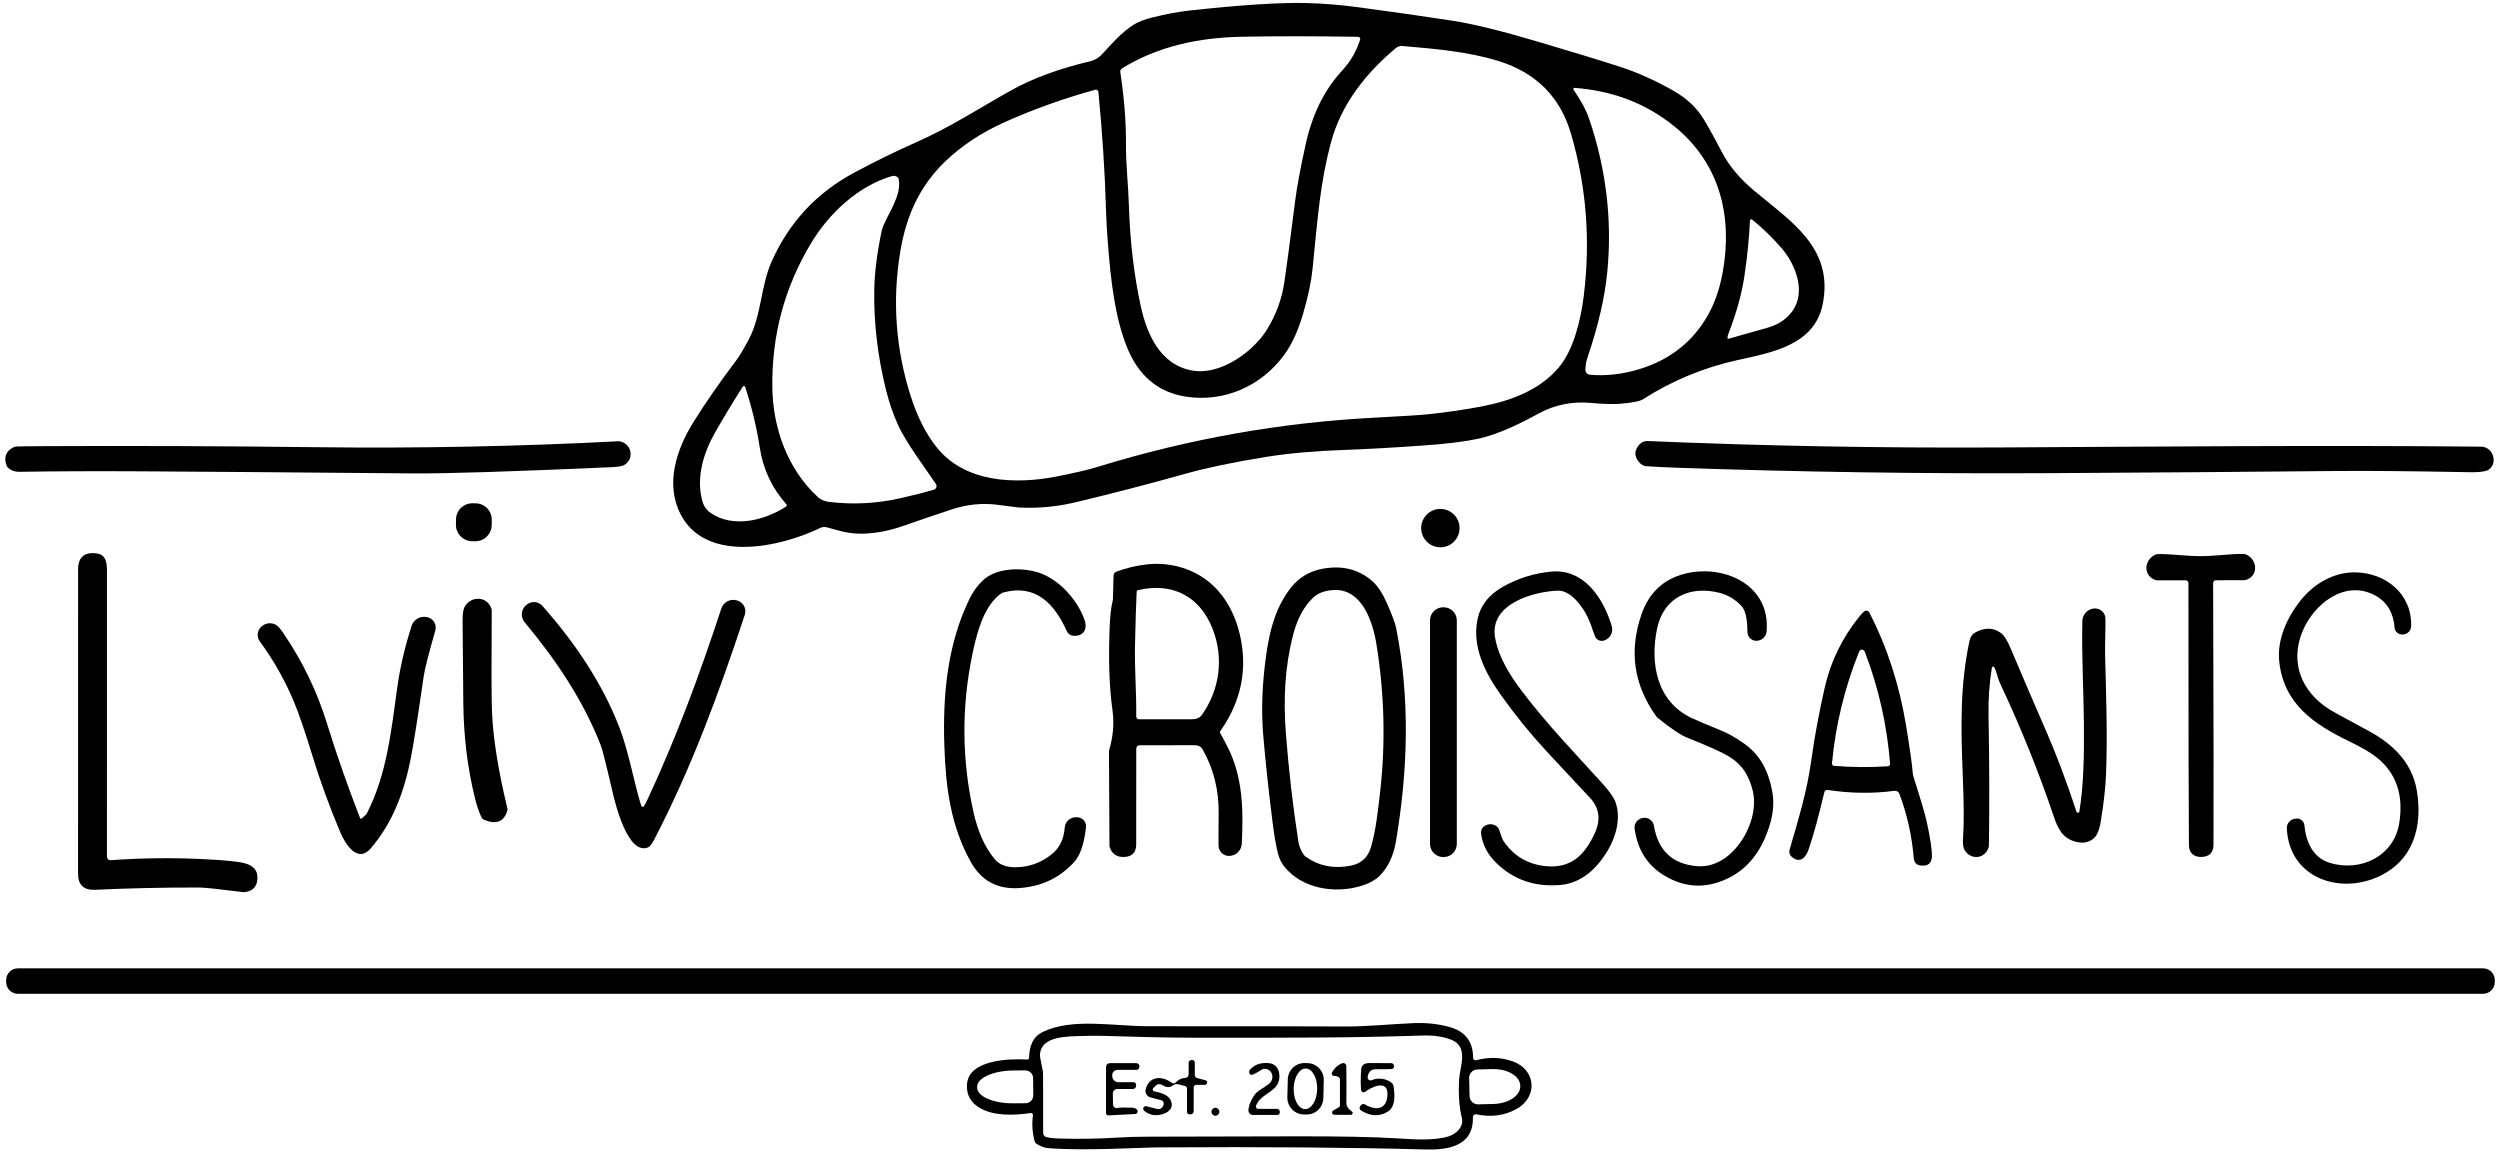 <svg width="1025" height="473" viewBox="0 0 1025 473" fill="none" xmlns="http://www.w3.org/2000/svg">
<path d="M336.294 216.459C320.204 224.279 289.454 231.239 279.004 210.759C272.714 198.409 277.234 184.369 284.424 172.879C289.33 165.026 295.094 156.719 301.714 147.959C303.1 146.126 304.87 143.179 307.024 139.119C312.274 129.189 311.804 117.459 316.404 107.149C323.504 91.222 334.74 79.122 350.114 70.849C358.494 66.335 367.107 62.115 375.954 58.189C389.764 52.069 402.414 43.819 414.714 36.969C423.54 32.062 434.34 28.102 447.114 25.089C448.844 24.689 450.524 23.649 451.764 22.329C455.784 18.019 459.804 13.229 464.814 10.119C466.754 8.919 469.317 7.929 472.504 7.149C478.217 5.742 483.24 4.802 487.574 4.329C508.66 2.022 524.64 0.992 535.514 1.239C541.854 1.379 549.304 1.969 556.474 2.919C571.207 4.886 584.38 6.769 595.994 8.569C604.034 9.816 615.457 12.629 630.264 17.009C645.03 21.375 656.394 24.849 664.354 27.429C671.54 29.762 678.887 33.079 686.394 37.379C691.694 40.412 695.764 44.289 698.604 49.009C700.634 52.369 703.304 57.209 705.844 62.119C709.024 68.289 713.614 73.459 719.004 78.009C733.924 90.589 752.054 101.509 747.284 124.839C743.884 141.509 726.414 144.549 712.574 147.589C698.6 150.662 685.634 156.022 673.674 163.669C672.334 164.529 669.17 165.156 664.184 165.549C661.25 165.776 657.2 165.652 652.034 165.179C645.094 164.539 637.634 165.799 630.844 169.539C624.544 173.019 614.774 177.959 606.374 179.819C601.04 180.999 593.664 181.926 584.244 182.599C571.47 183.519 560.59 184.136 551.604 184.449C539.104 184.882 528.254 185.846 519.054 187.339C505.68 189.506 494.73 191.789 486.204 194.189C471.557 198.302 456.617 202.189 441.384 205.849C433.437 207.756 425.527 208.499 417.654 208.079C417.54 208.072 414.664 207.702 409.024 206.969C402.757 206.162 396.527 206.779 390.334 208.819C383.127 211.199 376.547 213.439 370.594 215.539C362.554 218.369 353.424 219.899 345.274 217.899C343.6 217.486 341.524 216.926 339.044 216.219C338.13 215.955 337.15 216.04 336.294 216.459ZM556.824 15.089C538.297 14.802 522.36 14.796 509.014 15.069C491.324 15.429 474.694 18.999 460.044 28.019C459.783 28.179 459.576 28.413 459.448 28.692C459.32 28.971 459.277 29.283 459.324 29.589C460.944 40.322 461.72 50.212 461.654 59.259C461.594 67.779 462.574 75.089 462.844 84.169C463.294 99.159 465.034 113.279 467.704 125.499C470.294 137.329 475.854 149.699 488.924 151.939C500.374 153.909 513.734 144.359 519.454 135.119C523.147 129.159 525.52 122.712 526.574 115.779C527.414 110.252 528.887 99.162 530.994 82.509C531.754 76.516 533.217 68.652 535.384 58.919C538.064 46.852 542.947 36.949 550.034 29.209C554.044 24.819 556.014 21.179 557.654 16.259C557.698 16.126 557.71 15.985 557.689 15.847C557.669 15.709 557.616 15.578 557.535 15.464C557.454 15.35 557.348 15.257 557.224 15.191C557.101 15.126 556.963 15.091 556.824 15.089ZM450.344 37.689C450.329 37.538 450.281 37.393 450.204 37.263C450.127 37.132 450.023 37.02 449.898 36.935C449.773 36.849 449.631 36.791 449.482 36.766C449.333 36.741 449.18 36.749 449.034 36.789C436.027 40.389 423.66 44.816 411.934 50.069C402.784 54.179 394.514 59.479 387.494 66.239C377.124 76.209 371.554 88.409 369.114 103.149C365.774 123.329 367.214 143.129 373.434 162.549C376.114 170.909 379.63 177.836 383.984 183.329C395.584 197.969 416.314 198.649 433.144 195.379C440.457 193.959 446.184 192.609 450.324 191.329C487.397 179.916 525.214 173.216 563.774 171.229C575.034 170.649 582.344 170.182 585.704 169.829C593.157 169.056 600.41 167.992 607.464 166.639C619.264 164.379 631.124 160.079 639.084 150.689C645.224 143.449 648.144 130.979 649.334 121.389C652.16 98.569 650.42 76.392 644.114 54.859C639.7 39.759 629.814 29.819 614.454 25.039C601.954 21.159 588.284 19.999 574.974 18.859C574 18.776 573.033 19.081 572.284 19.709C559.874 30.119 549.814 42.859 545.634 58.609C541.254 75.099 540.204 89.639 538.154 110.209C537.634 115.396 536.337 121.546 534.264 128.659C532.217 135.679 529.584 141.362 526.364 145.709C516.954 158.429 501.764 165.069 486.104 162.609C474.664 160.802 466.594 153.906 461.894 141.919C456.964 129.359 455.444 114.649 454.324 100.929C453.864 95.255 453.58 90.466 453.474 86.559C453.047 71.112 452.004 54.822 450.344 37.689ZM645.124 36.239C645.064 36.499 645.07 36.682 645.144 36.789C647.524 40.219 650.074 44.459 651.454 48.469C658.547 69.216 661.057 90.236 658.984 111.529C657.964 121.989 655.29 133.569 650.964 146.269C650.364 148.039 650.044 149.809 650.014 151.609C650.005 152.117 650.19 152.61 650.534 152.989C650.877 153.368 651.352 153.603 651.864 153.649C658.537 154.229 665.357 153.442 672.324 151.289C684.757 147.449 694.05 140.112 700.204 129.279C703.084 124.212 705.137 118.229 706.364 111.329C710.434 88.439 705.034 66.919 686.574 51.879C674.994 42.452 661.28 37.166 645.434 36.019C645.363 36.014 645.293 36.033 645.237 36.074C645.18 36.114 645.14 36.172 645.124 36.239ZM368.504 73.569C368.324 72.379 366.794 71.869 365.744 72.179C351.724 76.299 339.914 87.449 332.514 99.749C321.614 117.889 316.33 137.646 316.664 159.019C316.914 175.759 323.014 192.539 335.414 203.879C336.554 204.926 338.097 205.566 340.044 205.799C349.864 206.966 359.604 206.449 369.264 204.249C374.184 203.129 378.704 201.986 382.824 200.819C383.064 200.752 383.286 200.629 383.47 200.46C383.654 200.291 383.795 200.08 383.882 199.846C383.968 199.612 383.998 199.36 383.969 199.112C383.94 198.864 383.853 198.627 383.714 198.419C379.734 192.399 371.514 181.699 368.014 173.839C366.114 169.559 364.57 165.062 363.384 160.349C359.89 146.516 358.244 132.736 358.444 119.009C358.544 112.056 359.564 103.902 361.504 94.549C362.064 91.829 365.064 87.139 366.904 82.729C368.174 79.719 368.994 76.829 368.504 73.569ZM708.264 138.549C708.257 138.6 708.263 138.651 708.281 138.699C708.299 138.747 708.329 138.79 708.367 138.824C708.406 138.857 708.452 138.881 708.502 138.892C708.552 138.904 708.604 138.903 708.654 138.889C716.834 136.562 722.064 135.089 724.344 134.469C728.944 133.222 732.447 130.929 734.854 127.589C740.664 119.529 736.124 108.289 730.354 101.629C726.747 97.462 722.76 93.602 718.394 90.049C718.313 89.981 718.216 89.938 718.112 89.923C718.007 89.908 717.901 89.923 717.806 89.966C717.71 90.009 717.628 90.078 717.569 90.165C717.51 90.252 717.477 90.354 717.474 90.459C717.154 97.632 716.397 105.226 715.204 113.239C714.13 120.492 711.874 128.559 708.434 137.439C708.4 137.512 708.344 137.882 708.264 138.549ZM304.554 158.499C300.82 164.332 297.11 170.462 293.424 176.889C288.514 185.459 285.244 195.669 287.984 205.499C288.564 207.566 289.71 209.182 291.424 210.349C300.684 216.649 313.474 213.359 322.254 207.719C322.335 207.665 322.404 207.595 322.456 207.512C322.508 207.43 322.541 207.338 322.555 207.242C322.568 207.147 322.56 207.049 322.533 206.957C322.505 206.865 322.458 206.781 322.394 206.709C316.5 200.136 312.867 192.389 311.494 183.469C310.214 175.122 308.22 166.839 305.514 158.619C305.481 158.524 305.422 158.44 305.343 158.377C305.265 158.314 305.171 158.274 305.071 158.261C304.971 158.249 304.87 158.264 304.779 158.306C304.687 158.348 304.609 158.415 304.554 158.499Z" fill="black"/>
<path d="M2.669 190.811C1.476 187.451 2.429 184.975 5.529 183.381C5.885 183.197 6.277 183.091 6.679 183.071C7.893 183.005 11.833 182.955 18.499 182.921C53.553 182.741 90.626 182.885 129.719 183.351C171.466 183.858 212.766 183.045 253.619 180.911C253.845 180.905 254.07 180.928 254.289 180.981C258.989 182.121 260.039 187.791 256.319 190.431C255.453 191.045 253.763 191.408 251.249 191.521C209.729 193.355 182.479 194.215 169.499 194.101C116.839 193.648 79.673 193.361 57.999 193.241C39.533 193.135 22.866 193.201 7.999 193.441C6.119 193.475 4.576 192.948 3.369 191.861C3.054 191.572 2.814 191.212 2.669 190.811Z" fill="black"/>
<path d="M1017.26 183.131C1022.21 183.181 1024.38 190.051 1020.18 192.671C1018.78 193.541 1014.75 193.651 1012.95 193.611C988.732 193.158 970.415 192.991 958.002 193.111C921.648 193.465 882.732 193.758 841.252 193.991C789.165 194.285 737.665 193.535 686.752 191.741C682.325 191.588 678.372 191.385 674.892 191.131C673.812 191.051 672.821 190.465 671.921 189.371C669.981 187.018 670.038 184.665 672.092 182.311C673.018 181.258 674.155 180.761 675.502 180.821C723.372 182.861 771.352 183.711 819.512 183.461C882.842 183.121 952.882 182.481 1017.26 183.131Z" fill="black"/>
<path d="M195.006 206.359L193.746 206.344C190.046 206.298 187.01 209.261 186.965 212.961L186.939 215.121C186.893 218.821 189.856 221.857 193.556 221.902L194.816 221.918C198.516 221.963 201.552 219 201.598 215.3L201.624 213.14C201.669 209.44 198.706 206.404 195.006 206.359Z" fill="black"/>
<path d="M590.55 224.4C594.896 224.4 598.42 220.877 598.42 216.53C598.42 212.184 594.896 208.66 590.55 208.66C586.203 208.66 582.68 212.184 582.68 216.53C582.68 220.877 586.203 224.4 590.55 224.4Z" fill="black"/>
<path d="M43.842 351.231C43.842 352.091 44.582 352.741 45.392 352.681C58.159 351.761 70.942 351.621 83.742 352.261C92.115 352.675 97.632 353.228 100.292 353.921C104.385 354.988 106.092 357.471 105.412 361.371C104.972 363.911 103.279 365.375 100.332 365.761C100.113 365.795 99.888 365.795 99.662 365.761C89.669 364.508 83.702 363.881 81.762 363.881C66.869 363.861 52.615 364.171 39.002 364.811C34.342 365.031 32.009 362.845 32.002 358.251C31.976 297.491 31.979 255.908 32.012 233.501C32.019 228.501 34.512 226.295 39.492 226.881C43.402 227.341 43.852 230.561 43.852 234.161C43.846 311.668 43.842 350.691 43.842 351.231Z" fill="black"/>
<path d="M902.5 351.348C899.32 351.358 897.49 349.638 897.46 346.498C897.333 334.625 897.266 298.805 897.26 239.038C897.26 238.744 897.143 238.462 896.935 238.254C896.726 238.045 896.444 237.928 896.15 237.928H884.26C884.167 237.928 884.076 237.915 883.99 237.888C878.56 236.288 878.94 229.558 883.7 227.408C884.017 227.27 884.36 227.192 884.71 227.178C889.54 227.018 896.37 228.038 902.31 228.028C908.25 228.018 915.08 226.978 919.9 227.118C920.25 227.132 920.592 227.21 920.91 227.348C925.68 229.488 926.08 236.218 920.66 237.828C920.574 237.855 920.483 237.868 920.39 237.868L908.5 237.908C908.205 237.908 907.923 238.025 907.715 238.234C907.507 238.442 907.39 238.724 907.39 239.018C907.57 298.785 907.616 334.605 907.53 346.478C907.5 349.618 905.68 351.348 902.5 351.348Z" fill="black"/>
<path d="M500.36 300.752C500.68 301.205 501.63 302.969 503.21 306.042C509.59 318.442 509.83 332.032 509.12 345.962C509.054 347.24 508.524 348.449 507.628 349.362C506.732 350.274 505.534 350.825 504.26 350.912H504.13C503.557 350.95 502.983 350.871 502.442 350.681C501.901 350.491 501.404 350.192 500.981 349.804C500.559 349.417 500.219 348.947 499.984 348.424C499.748 347.901 499.621 347.336 499.61 346.762C499.563 344.142 499.576 339.725 499.65 333.512C499.756 323.799 497.52 314.972 492.94 307.032C492.373 306.052 491.306 305.555 489.74 305.542C482.073 305.509 474.593 305.512 467.3 305.552C466.918 305.552 466.552 305.705 466.281 305.977C466.011 306.249 465.86 306.617 465.86 307.002C465.866 332.422 465.863 345.502 465.85 346.242C465.803 349.409 464.276 351.105 461.27 351.332C457.956 351.585 455.833 350.172 454.9 347.092C454.886 347.045 454.88 346.995 454.88 346.942L454.68 308.172C454.68 307.893 454.72 307.617 454.8 307.352C456.413 301.885 456.856 296.532 456.13 291.292C454.69 280.922 454.51 270.222 454.92 258.032C455.093 252.785 455.536 248.815 456.25 246.122C456.276 246.022 456.293 245.922 456.3 245.822L456.55 236.002C456.559 235.656 456.671 235.32 456.872 235.037C457.074 234.754 457.355 234.536 457.68 234.412C461.566 232.932 465.656 231.939 469.95 231.432C474.203 230.932 478.393 231.175 482.52 232.162C496.43 235.482 505.07 246.232 508.34 260.192C511.626 274.252 508.966 287.422 500.36 299.702C500.253 299.855 500.196 300.038 500.196 300.225C500.196 300.413 500.253 300.596 500.36 300.752ZM466.04 242.552C465.793 247.152 465.56 254.659 465.34 265.072C465.15 274.132 465.98 284.272 465.86 293.772C465.857 293.92 465.884 294.068 465.939 294.205C465.993 294.343 466.075 294.468 466.178 294.573C466.282 294.679 466.405 294.762 466.541 294.819C466.677 294.875 466.823 294.903 466.97 294.902C469.363 294.882 476.56 294.879 488.56 294.892C490.29 294.892 491.78 294.492 492.78 293.092C500.14 282.692 501.84 269.702 497.14 257.742C491.92 244.492 480.66 238.622 466.53 241.962C466.396 241.994 466.277 242.069 466.189 242.175C466.101 242.281 466.048 242.413 466.04 242.552Z" fill="black"/>
<path d="M565.859 358.88C564.072 360.726 561.516 362.163 558.189 363.19C547.389 366.51 533.929 364.47 526.539 355.28C525.379 353.833 524.529 352.073 523.989 350C523.196 346.92 522.492 342.96 521.879 338.12C520.172 324.653 518.856 312.443 517.929 301.49C517.196 292.776 517.386 283.473 518.499 273.58C519.929 260.88 522.219 249.78 529.449 240.73C532.669 236.703 536.916 234.193 542.189 233.2C550.329 231.673 557.199 233.41 562.799 238.41C564.912 240.303 566.882 243.323 568.709 247.47C570.816 252.283 572.059 255.65 572.439 257.57C578.159 286.58 577.279 315.76 572.319 345.07C571.346 350.81 569.192 355.413 565.859 358.88ZM538.069 245.33C534.462 248.923 531.836 253.893 530.189 260.24C526.829 273.18 526.119 286.49 527.209 300.67C528.369 315.73 530.079 330.533 532.339 345.08C532.639 347.006 533.389 348.816 534.589 350.51C534.788 350.794 535.038 351.045 535.329 351.25C540.722 355.056 546.872 356.286 553.779 354.94C558.026 354.113 560.776 351.64 562.029 347.52C564.129 340.59 565.049 331.77 565.879 324.43C568.132 304.476 567.609 284.323 564.309 263.97C562.819 254.8 558.369 241.45 547.029 241.9C543.189 242.053 540.202 243.196 538.069 245.33Z" fill="black"/>
<path d="M441.061 335.081H441.591C442.108 335.081 442.619 335.19 443.092 335.401C443.564 335.612 443.987 335.92 444.332 336.306C444.677 336.692 444.938 337.147 445.096 337.64C445.254 338.134 445.307 338.656 445.251 339.171C444.511 345.951 442.907 350.694 440.441 353.401C434.494 359.928 426.994 363.494 417.941 364.101C408.934 364.708 402.271 361.101 397.951 353.281C389.861 338.631 387.731 323.231 387.171 305.371C386.511 284.631 388.501 264.071 397.411 245.711C398.924 242.591 400.794 239.994 403.021 237.921C408.571 232.741 418.701 232.591 425.581 234.681C434.081 237.271 441.881 246.061 444.691 254.241C445.981 258.001 444.171 261.081 439.911 260.641C439.378 260.587 438.87 260.394 438.436 260.081C438.003 259.769 437.659 259.348 437.441 258.861C432.341 247.571 424.731 239.381 411.491 242.881C410.384 243.174 408.984 244.308 407.291 246.281C402.401 251.961 400.181 261.011 398.661 268.351C394.187 289.891 394.327 311.361 399.081 332.761C400.701 340.081 403.361 346.961 407.911 352.341C409.744 354.514 412.544 355.591 416.311 355.571C421.924 355.544 426.951 353.718 431.391 350.091C434.477 347.571 436.194 343.968 436.541 339.281C436.624 338.139 437.137 337.072 437.975 336.293C438.814 335.513 439.916 335.081 441.061 335.081Z" fill="black"/>
<path d="M607.243 341.772C606.783 338.072 612.003 336.602 614.213 339.392C614.391 339.61 614.527 339.857 614.613 340.122C615.459 342.675 616.003 344.138 616.243 344.512C620.309 350.732 626.052 354.258 633.472 355.092C644.172 356.282 649.793 350.452 653.863 341.592C656.476 335.898 655.699 330.948 651.533 326.742C651.033 326.235 645.249 320.032 634.183 308.132C627.589 301.032 621.352 293.355 615.472 285.102C608.942 275.922 603.552 265.472 605.722 254.212C606.849 248.392 610.383 243.818 616.323 240.492C622.449 237.058 629.013 235.015 636.013 234.362C649.393 233.122 657.383 245.162 660.823 256.732C661.125 257.745 661.077 258.83 660.686 259.812C660.296 260.794 659.587 261.615 658.673 262.142L658.292 262.362C657.901 262.587 657.465 262.724 657.015 262.761C656.565 262.799 656.112 262.737 655.69 262.579C655.267 262.421 654.885 262.172 654.571 261.849C654.257 261.526 654.018 261.138 653.873 260.712C652.646 257.118 651.696 254.605 651.023 253.172C648.953 248.792 644.023 241.922 638.593 242.162C628.853 242.572 610.713 247.462 612.963 261.272C614.243 269.132 618.963 276.752 623.933 283.322C634.073 296.732 645.703 308.782 656.843 321.072C659.796 324.325 661.616 326.888 662.303 328.762C664.693 335.202 662.653 342.792 659.243 348.572C654.773 356.152 648.413 362.072 639.773 362.832C629.339 363.745 620.569 360.732 613.463 353.792C609.889 350.298 607.816 346.292 607.243 341.772Z" fill="black"/>
<path d="M720.283 262.721L720.233 262.731C719.742 262.748 719.253 262.667 718.795 262.491C718.336 262.316 717.918 262.05 717.564 261.709C717.211 261.369 716.929 260.961 716.736 260.509C716.544 260.057 716.444 259.572 716.443 259.081C716.436 253.754 715.63 250.227 714.023 248.501C711.503 245.787 708.546 243.987 705.153 243.101C693.143 239.971 682.133 244.741 679.423 257.621C676.443 271.821 679.143 287.571 693.593 294.411C695.226 295.184 699.503 296.994 706.423 299.841C708.856 300.847 711.763 302.534 715.143 304.901C721.813 309.571 725.093 316.411 726.583 324.271C727.37 328.411 727.14 332.717 725.893 337.191C723.243 346.681 718.183 355.051 709.393 359.641C700.213 364.427 691.283 364.254 682.603 359.121C675.53 354.934 671.393 348.497 670.193 339.811C670.122 339.29 670.154 338.76 670.29 338.253C670.425 337.745 670.66 337.269 670.981 336.853C671.302 336.437 671.703 336.089 672.16 335.829C672.617 335.57 673.121 335.404 673.643 335.341L673.803 335.321C674.799 335.202 675.802 335.473 676.605 336.076C677.407 336.679 677.948 337.569 678.113 338.561C679.84 348.867 685.816 354.394 696.043 355.141C710.493 356.201 721.873 336.841 718.593 324.081C717.013 317.921 714.383 313.451 708.573 309.971C705.933 308.384 700.343 305.884 691.803 302.471C689.023 301.364 684.97 298.644 679.643 294.311C679.411 294.118 679.202 293.893 679.023 293.641C669.85 280.834 667.833 266.951 672.973 251.991C676.046 243.057 681.976 237.471 690.763 235.231C706.703 231.181 725.993 239.731 724.303 258.901C724.211 259.92 723.752 260.871 723.012 261.574C722.271 262.278 721.301 262.686 720.283 262.721Z" fill="black"/>
<path d="M985.212 260.129L984.972 260.139C984.175 260.172 983.395 259.895 982.798 259.365C982.202 258.835 981.834 258.094 981.772 257.299C981.285 251.152 978.655 246.775 973.882 244.169C961.402 237.349 948.462 247.779 943.912 259.129C938.902 271.609 943.562 283.359 954.562 290.529C956.129 291.555 961.605 294.579 970.992 299.599C980.892 304.899 988.912 312.559 990.862 323.929C993.432 338.969 989.472 353.239 974.522 359.699C958.212 366.739 938.482 359.389 937.602 339.639C937.562 338.698 937.87 337.776 938.468 337.049C939.066 336.322 939.911 335.841 940.842 335.699L941.302 335.629C941.71 335.566 942.127 335.587 942.526 335.69C942.926 335.794 943.3 335.978 943.627 336.232C943.954 336.485 944.225 336.803 944.426 337.165C944.626 337.527 944.751 337.927 944.792 338.339C945.472 345.159 948.232 351.619 955.162 353.759C967.662 357.619 981.472 351.189 983.682 337.519C985.575 325.799 982.392 316.722 974.132 310.289C971.812 308.475 968.085 306.325 962.952 303.839C948.582 296.879 936.332 288.479 934.492 271.279C933.522 262.149 937.692 253.129 943.342 246.059C948.692 239.359 956.712 234.599 965.532 234.669C978.142 234.779 988.992 243.529 988.572 256.759C988.542 257.641 988.179 258.48 987.556 259.105C986.932 259.731 986.095 260.096 985.212 260.129Z" fill="black"/>
<path d="M198.512 336.141C198.01 335.935 197.606 335.549 197.382 335.061C196.342 332.834 195.455 330.231 194.722 327.251C191.708 314.997 190.122 302.087 189.962 288.521C189.848 279.627 189.755 268.794 189.682 256.021C189.672 254.001 189.552 250.501 190.512 248.781C193.082 244.171 199.812 244.361 201.502 249.611C201.581 249.862 201.618 250.119 201.612 250.371C201.458 272.624 201.492 286.417 201.712 291.751C202.158 302.617 204.265 315.854 208.032 331.461C208.104 331.762 208.094 332.076 208.002 332.371C206.642 336.924 203.478 338.181 198.512 336.141Z" fill="black"/>
<path d="M264.014 330.55C264.374 330.03 264.817 329.204 265.344 328.07C277.224 302.65 286.864 276.55 295.744 249.49C296.154 248.236 297.03 247.187 298.191 246.56C299.352 245.933 300.71 245.776 301.984 246.12L302.194 246.17C302.799 246.334 303.364 246.62 303.856 247.01C304.347 247.399 304.754 247.885 305.051 248.437C305.349 248.989 305.531 249.596 305.586 250.22C305.642 250.845 305.569 251.474 305.374 252.07C294.874 283.91 283.504 314.87 268.174 344.33C267.24 346.13 266.384 347.177 265.604 347.47C257.404 350.59 252.294 329.7 251.104 324.55C248.584 313.617 246.977 307.264 246.284 305.49C238.994 286.93 227.944 270.53 215.094 255.11C214.269 254.121 213.859 252.851 213.95 251.566C214.041 250.282 214.627 249.082 215.584 248.22L215.784 248.04C216.238 247.629 216.77 247.313 217.347 247.108C217.925 246.904 218.537 246.816 219.149 246.849C219.76 246.883 220.36 247.037 220.911 247.303C221.463 247.569 221.957 247.942 222.364 248.4C235.494 263.21 246.754 279.77 253.854 297.99C257.724 307.9 259.914 320.8 262.914 330.39C262.95 330.5 263.015 330.598 263.104 330.672C263.192 330.747 263.3 330.795 263.414 330.812C263.528 330.829 263.645 330.813 263.751 330.767C263.857 330.72 263.948 330.645 264.014 330.55Z" fill="black"/>
<path d="M591.912 248.988H591.693C588.721 248.988 586.312 251.397 586.312 254.368V346.008C586.312 348.98 588.721 351.388 591.693 351.388H591.912C594.884 351.388 597.292 348.98 597.292 346.008V254.368C597.292 251.397 594.884 248.988 591.912 248.988Z" fill="black"/>
<path d="M852.469 332.998C852.496 332.965 852.529 332.825 852.569 332.578C854.309 321.718 854.529 309.638 854.399 296.498C854.269 282.648 853.439 268.698 853.769 254.598C853.799 253.305 854.303 252.068 855.187 251.124C856.07 250.179 857.271 249.593 858.559 249.478H858.599C859.179 249.426 859.764 249.493 860.317 249.677C860.87 249.86 861.379 250.155 861.813 250.543C862.247 250.931 862.597 251.404 862.841 251.933C863.084 252.462 863.217 253.036 863.229 253.618C863.319 257.488 862.969 263.698 863.109 269.428C863.459 284.028 864.159 301.598 863.449 317.998C863.223 323.225 862.506 329.531 861.299 336.918C860.733 340.365 859.746 342.661 858.339 343.808C856.293 345.488 853.766 345.898 850.759 345.038C845.569 343.548 843.739 339.798 841.929 334.428C835.843 316.368 828.523 298.231 819.969 280.018C818.909 277.758 818.729 275.568 817.649 273.588C817.595 273.494 817.513 273.419 817.415 273.373C817.317 273.328 817.207 273.313 817.1 273.331C816.993 273.35 816.895 273.401 816.818 273.477C816.741 273.553 816.689 273.651 816.669 273.758C815.629 280.191 815.173 286.771 815.299 293.498C815.646 312.818 815.696 330.575 815.449 346.768C815.443 346.967 815.412 347.162 815.359 347.348C813.899 352.148 808.099 352.808 805.499 348.548C804.886 347.548 804.673 345.808 804.859 343.328C805.253 338.015 805.216 329.658 804.749 318.258C803.919 298.008 803.609 280.888 807.499 262.758C807.853 261.111 808.643 259.958 809.869 259.298C813.836 257.158 817.376 257.261 820.489 259.608C821.709 260.521 823.006 262.608 824.379 265.868C829.359 277.655 833.733 287.851 837.499 296.458C843.169 309.408 847.379 320.638 851.349 332.798C851.387 332.909 851.454 333.009 851.543 333.086C851.632 333.163 851.74 333.214 851.855 333.235C851.969 333.255 852.087 333.244 852.196 333.202C852.304 333.161 852.399 333.09 852.469 332.998Z" fill="black"/>
<path d="M764.457 250.579C764.612 250.469 764.79 250.394 764.977 250.359C765.164 250.324 765.356 250.329 765.541 250.374C765.726 250.42 765.899 250.505 766.048 250.623C766.198 250.741 766.32 250.89 766.407 251.059C773.733 265.319 778.777 280.882 781.537 297.749C783.097 307.329 783.983 313.612 784.197 316.599C784.25 317.336 784.391 318.068 784.617 318.779C787.497 327.759 789.27 333.769 789.937 336.809C791.477 343.836 792.187 348.659 792.067 351.279C791.947 354.032 790.377 355.219 787.357 354.839C785.517 354.599 784.767 353.429 784.607 351.579C783.88 342.692 781.923 333.979 778.737 325.439C778.589 325.043 778.311 324.709 777.948 324.491C777.585 324.273 777.158 324.185 776.737 324.239C767.79 325.419 758.647 325.299 749.307 323.879C749.019 323.835 748.726 323.9 748.484 324.061C748.242 324.222 748.068 324.467 747.997 324.749C745.387 335.399 744.317 339.869 741.577 348.139C740.417 351.659 737.927 354.229 734.557 351.239C734.162 350.892 733.875 350.439 733.728 349.935C733.581 349.43 733.58 348.894 733.727 348.389C737.647 334.849 740.897 324.389 742.707 311.219C743.987 301.932 745.817 292.089 748.197 281.689C750.623 271.102 755.327 261.479 762.307 252.819C763.193 251.712 763.91 250.966 764.457 250.579ZM763.007 314.489C766.613 314.522 770.297 314.419 774.057 314.179C774.307 314.161 774.54 314.045 774.705 313.856C774.87 313.666 774.953 313.42 774.937 313.169C773.69 297.342 770.26 282.096 764.647 267.429C764.373 266.722 763.96 266.366 763.407 266.359C762.853 266.359 762.437 266.709 762.157 267.409C756.297 281.982 752.613 297.169 751.107 312.969C751.096 313.094 751.11 313.22 751.147 313.339C751.185 313.459 751.246 313.569 751.327 313.665C751.408 313.761 751.507 313.84 751.619 313.897C751.73 313.954 751.852 313.989 751.977 313.999C755.723 314.299 759.4 314.462 763.007 314.489Z" fill="black"/>
<path d="M148.408 335.54L150.158 333.87C150.25 333.791 150.325 333.692 150.378 333.58C158.538 317.58 160.308 300.46 162.938 281.45C164.005 273.784 165.935 265.517 168.728 256.65C169.124 255.39 169.971 254.321 171.107 253.645C172.243 252.97 173.589 252.737 174.888 252.99L175.138 253.03C175.729 253.147 176.29 253.385 176.784 253.729C177.279 254.074 177.696 254.517 178.01 255.031C178.324 255.546 178.528 256.12 178.608 256.717C178.689 257.314 178.644 257.921 178.478 258.5C175.711 268.134 174.111 274.467 173.678 277.5C171.331 293.9 169.578 305.047 168.418 310.94C165.748 324.54 161.018 337.36 152.058 347.77C146.498 354.23 141.508 345.95 139.438 341.05C134.985 330.484 131.188 320.04 128.048 309.72C124.988 299.687 122.405 292.184 120.298 287.21C116.685 278.67 112.125 270.637 106.618 263.11C103.478 258.83 108.458 253.87 112.938 256.07C113.771 256.484 114.811 257.604 116.058 259.43C123.958 270.99 129.941 283.334 134.008 296.46C138.048 309.514 142.585 322.484 147.618 335.37C147.646 335.444 147.692 335.51 147.752 335.562C147.812 335.614 147.885 335.649 147.963 335.666C148.041 335.683 148.123 335.68 148.2 335.658C148.278 335.636 148.349 335.596 148.408 335.54Z" fill="black"/>
<path d="M1018.05 397.02H7.333C4.677 397.02 2.523 399.173 2.523 401.83V402.65C2.523 405.306 4.677 407.46 7.333 407.46H1018.05C1020.71 407.46 1022.86 405.306 1022.86 402.65V401.83C1022.86 399.173 1020.71 397.02 1018.05 397.02Z" fill="black"/>
<path d="M423.507 457.239C423.524 457.119 423.512 456.996 423.473 456.88C423.434 456.765 423.369 456.66 423.283 456.573C423.197 456.487 423.092 456.422 422.976 456.383C422.861 456.344 422.738 456.333 422.617 456.349C415.447 457.369 407.317 457.629 401.557 454.159C397.884 451.946 396.187 448.756 396.467 444.589C397.157 434.309 414.197 433.999 421.137 434.419C421.236 434.426 421.334 434.413 421.427 434.381C421.52 434.348 421.606 434.297 421.679 434.231C421.752 434.165 421.81 434.084 421.851 433.995C421.892 433.905 421.915 433.808 421.917 433.709C422.037 429.319 423.187 425.179 427.567 423.079C439.677 417.259 456.307 420.749 470.847 420.749C514.687 420.756 541.314 420.793 550.727 420.859C560.797 420.929 569.467 419.889 579.737 419.479C584.804 419.279 589.607 419.796 594.147 421.029C600.714 422.809 603.987 427.039 603.967 433.719C603.967 433.876 604.002 434.03 604.07 434.17C604.139 434.311 604.238 434.433 604.361 434.528C604.484 434.623 604.628 434.688 604.78 434.718C604.932 434.747 605.088 434.741 605.237 434.699C610.391 433.286 615.404 433.446 620.277 435.179C629.747 438.549 630.747 449.839 621.607 454.779C616.687 457.439 611.244 458.133 605.277 456.859C605.106 456.825 604.929 456.829 604.76 456.872C604.591 456.915 604.433 456.996 604.3 457.109C604.166 457.221 604.06 457.362 603.988 457.522C603.917 457.681 603.882 457.855 603.887 458.029C604.227 469.909 593.747 471.539 584.497 471.289C553.871 470.449 517.537 470.163 475.497 470.429C466.507 470.489 444.737 471.929 429.767 470.739C428.261 470.619 426.674 470.029 425.007 468.969C424.615 468.719 424.33 468.33 424.207 467.879C423.247 464.326 423.014 460.779 423.507 457.239ZM429.047 466.229C430.274 466.529 431.757 466.709 433.497 466.769C441.964 467.043 450.047 466.929 457.747 466.429C461.754 466.169 466.171 466.039 470.997 466.039C522.307 466.019 551.527 465.439 572.747 466.719C579.107 467.099 587.937 467.849 594.097 465.849C597.127 464.879 600.257 461.839 599.377 458.379C598.127 453.469 597.937 447.639 598.237 442.599C598.567 437.089 602.357 429.049 594.827 426.209C591.554 424.976 587.694 424.429 583.247 424.569C552.677 425.539 532.077 425.479 490.027 425.469C476.807 425.469 463.077 425.009 451.927 424.699C449.541 424.633 446.761 424.653 443.587 424.759C437.627 424.949 427.377 424.739 426.427 431.819C426.127 434.049 427.657 437.829 427.657 440.509C427.644 453.309 427.654 461.309 427.687 464.509C427.693 464.906 427.829 465.289 428.075 465.6C428.321 465.911 428.663 466.132 429.047 466.229ZM602.347 442.009L602.527 449.419C602.538 449.872 602.637 450.318 602.82 450.732C603.004 451.146 603.267 451.52 603.595 451.832C603.923 452.144 604.309 452.389 604.732 452.551C605.154 452.714 605.605 452.791 606.057 452.779L612.297 452.629C613.768 452.594 615.22 452.376 616.57 451.989C617.92 451.602 619.142 451.053 620.165 450.373C621.189 449.693 621.994 448.896 622.535 448.027C623.076 447.158 623.342 446.235 623.317 445.309L623.307 445.089C623.26 443.225 622.038 441.465 619.91 440.198C617.782 438.93 614.921 438.258 611.957 438.329L605.707 438.479C605.255 438.49 604.808 438.589 604.394 438.773C603.98 438.956 603.607 439.219 603.294 439.547C602.982 439.875 602.738 440.261 602.575 440.684C602.413 441.106 602.335 441.557 602.347 442.009ZM423.637 449.109L423.577 442.009C423.573 441.592 423.487 441.179 423.324 440.795C423.16 440.41 422.923 440.062 422.625 439.769C422.327 439.477 421.974 439.246 421.586 439.09C421.199 438.934 420.785 438.855 420.367 438.859L415.437 438.899C411.494 438.934 407.718 439.657 404.941 440.91C402.163 442.163 400.612 443.842 400.627 445.579V445.939C400.635 446.8 401.027 447.648 401.781 448.436C402.536 449.225 403.638 449.937 405.024 450.533C406.41 451.129 408.054 451.598 409.862 451.911C411.669 452.224 413.604 452.377 415.557 452.359L420.487 452.319C420.905 452.315 421.318 452.229 421.702 452.066C422.086 451.902 422.435 451.665 422.727 451.367C423.02 451.069 423.251 450.716 423.407 450.329C423.563 449.941 423.641 449.527 423.637 449.109Z" fill="black"/>
<path d="M485.767 445.239C483.717 444.829 482.327 443.919 480.837 445.049C479.577 446.003 478.117 445.929 476.457 444.829C476.063 444.567 475.59 444.449 475.118 444.497C474.646 444.544 474.204 444.754 473.867 445.089L472.827 446.129C472.724 446.231 472.651 446.358 472.615 446.498C472.58 446.638 472.583 446.786 472.626 446.924C472.668 447.062 472.747 447.186 472.855 447.282C472.963 447.378 473.095 447.443 473.237 447.469C476.831 448.136 479.044 449.283 479.877 450.909C481.407 453.879 479.547 455.969 476.617 456.819C473.704 457.666 471.191 457.186 469.077 455.379C468.897 455.223 468.775 455.011 468.73 454.777C468.685 454.543 468.72 454.301 468.83 454.09C468.94 453.878 469.118 453.71 469.335 453.612C469.552 453.514 469.796 453.492 470.027 453.549L474.357 454.669C474.914 454.815 475.506 454.732 476.003 454.439C476.5 454.147 476.861 453.669 477.007 453.109L477.097 452.759C477.186 452.406 477.133 452.033 476.95 451.72C476.766 451.407 476.467 451.181 476.117 451.089L471.657 449.929C471.313 449.841 470.991 449.686 470.707 449.472C470.423 449.258 470.185 448.991 470.005 448.684C469.824 448.378 469.706 448.038 469.657 447.686C469.608 447.333 469.628 446.974 469.717 446.629C471.167 441.079 476.457 440.989 480.457 443.959C480.702 444.141 481.007 444.225 481.31 444.193C481.614 444.162 481.895 444.018 482.097 443.789C483.124 442.623 484.401 442.009 485.927 441.949C486.307 441.934 486.665 441.771 486.928 441.495C487.191 441.219 487.338 440.852 487.337 440.469V435.779C487.337 435.469 487.459 435.172 487.677 434.952C487.894 434.733 488.19 434.609 488.497 434.609H488.857C489.125 434.609 489.382 434.716 489.571 434.905C489.761 435.095 489.867 435.352 489.867 435.619V440.719C489.866 441.019 489.965 441.31 490.148 441.547C490.331 441.784 490.587 441.954 490.877 442.029L494.247 442.899C494.468 442.964 494.659 443.106 494.785 443.299C494.911 443.492 494.965 443.723 494.936 443.952C494.907 444.18 494.798 444.391 494.628 444.546C494.457 444.702 494.237 444.791 494.007 444.799H490.457C490.179 444.799 489.912 444.91 489.715 445.107C489.518 445.304 489.407 445.571 489.407 445.849V455.589C489.407 455.757 489.374 455.924 489.311 456.079C489.247 456.235 489.153 456.376 489.035 456.494C488.917 456.613 488.777 456.708 488.623 456.772C488.469 456.836 488.304 456.869 488.137 456.869H487.637C487.38 456.869 487.133 456.768 486.951 456.588C486.769 456.408 486.667 456.164 486.667 455.909V446.329C486.667 446.071 486.577 445.822 486.413 445.623C486.249 445.424 486.02 445.288 485.767 445.239Z" fill="black"/>
<path d="M511.868 455.282C511.915 453.395 512.731 451.285 514.318 448.952C515.538 447.162 518.468 445.862 520.258 444.402C522.678 442.432 521.948 438.462 518.568 438.202C518.191 438.176 517.813 438.27 517.488 438.472C515.521 439.679 514.291 440.362 513.798 440.522C513.285 440.682 512.975 440.735 512.868 440.682C512.684 440.593 512.526 440.46 512.406 440.293C512.286 440.126 512.208 439.929 512.177 439.719C512.146 439.509 512.163 439.291 512.227 439.081C512.292 438.872 512.402 438.677 512.548 438.512C514.441 436.405 517.061 435.535 520.408 435.902C524.928 436.402 525.458 442.262 523.438 445.062C520.998 448.432 516.608 449.082 514.978 453.362C514.924 453.503 514.906 453.654 514.924 453.804C514.942 453.953 514.996 454.096 515.082 454.22C515.168 454.344 515.282 454.446 515.415 454.515C515.549 454.585 515.697 454.622 515.848 454.622H523.578C523.878 454.622 524.165 454.741 524.377 454.953C524.589 455.165 524.708 455.452 524.708 455.752V456.152C524.708 456.409 524.606 456.656 524.424 456.838C524.242 457.02 523.995 457.122 523.738 457.122H513.648C513.41 457.122 513.174 457.074 512.955 456.981C512.736 456.888 512.537 456.752 512.371 456.58C512.205 456.409 512.075 456.205 511.989 455.982C511.902 455.759 511.861 455.521 511.868 455.282Z" fill="black"/>
<path d="M542.57 450.279C542.526 452.092 541.763 453.814 540.449 455.065C539.135 456.316 537.379 456.994 535.565 456.95L534.485 456.923C532.672 456.879 530.95 456.116 529.699 454.802C528.448 453.489 527.77 451.732 527.815 449.918L527.995 442.521C528.04 440.707 528.803 438.985 530.116 437.734C531.43 436.483 533.187 435.805 535 435.85L536.08 435.876C537.894 435.92 539.615 436.683 540.866 437.997C542.117 439.311 542.795 441.068 542.751 442.881L542.57 450.279ZM535.383 438.081C534.75 438.069 534.119 438.272 533.526 438.68C532.934 439.087 532.39 439.69 531.928 440.455C531.466 441.22 531.093 442.131 530.832 443.137C530.57 444.143 530.425 445.223 530.404 446.317C530.383 447.411 530.486 448.496 530.709 449.511C530.932 450.527 531.269 451.451 531.702 452.233C532.135 453.015 532.654 453.639 533.231 454.069C533.807 454.499 534.43 454.726 535.063 454.738C535.696 454.75 536.326 454.547 536.919 454.14C537.512 453.732 538.055 453.129 538.517 452.364C538.98 451.599 539.352 450.688 539.614 449.682C539.875 448.677 540.021 447.596 540.042 446.502C540.063 445.408 539.959 444.323 539.736 443.308C539.513 442.293 539.176 441.368 538.743 440.586C538.311 439.804 537.791 439.18 537.215 438.751C536.638 438.321 536.015 438.093 535.383 438.081Z" fill="black"/>
<path d="M465.889 435.891C466.074 435.89 466.256 435.93 466.425 436.006C466.593 436.082 466.743 436.194 466.864 436.333C466.986 436.473 467.076 436.637 467.128 436.814C467.181 436.991 467.195 437.178 467.169 437.361L467.079 437.771C467.028 438.016 466.893 438.236 466.697 438.394C466.5 438.553 466.254 438.64 465.999 438.641H458.209C457.912 438.64 457.618 438.7 457.346 438.816C457.073 438.931 456.826 439.101 456.62 439.314C456.415 439.527 456.255 439.779 456.15 440.055C456.045 440.331 455.997 440.626 456.009 440.921L456.029 441.281C456.052 441.933 456.328 442.551 456.798 443.005C457.268 443.458 457.896 443.711 458.549 443.711H464.709C464.868 443.711 465.026 443.745 465.172 443.811C465.317 443.877 465.447 443.973 465.552 444.094C465.657 444.214 465.735 444.355 465.781 444.508C465.827 444.661 465.84 444.822 465.819 444.981L465.769 445.391C465.728 445.693 465.578 445.97 465.348 446.17C465.118 446.371 464.824 446.481 464.519 446.481H458.109C457.863 446.481 457.62 446.529 457.394 446.624C457.167 446.719 456.962 446.858 456.79 447.033C456.618 447.208 456.482 447.416 456.391 447.643C456.3 447.871 456.255 448.115 456.259 448.361L456.339 452.851C456.343 453.078 456.399 453.302 456.503 453.505C456.606 453.707 456.754 453.883 456.936 454.019C457.117 454.156 457.327 454.248 457.55 454.29C457.772 454.332 458.001 454.322 458.219 454.261C458.799 454.094 460.599 454.044 463.619 454.111C464.679 454.137 465.449 454.334 465.929 454.701C466.125 454.832 466.275 455.021 466.357 455.242C466.439 455.463 466.449 455.705 466.386 455.932C466.322 456.159 466.189 456.36 466.005 456.508C465.82 456.655 465.594 456.74 465.359 456.751L454.389 457.311C454.27 457.317 454.152 457.3 454.04 457.259C453.929 457.219 453.827 457.156 453.741 457.074C453.655 456.993 453.586 456.894 453.539 456.786C453.493 456.677 453.469 456.559 453.469 456.441V437.461C453.469 437.044 453.634 436.645 453.929 436.35C454.223 436.056 454.622 435.891 455.039 435.891H465.889Z" fill="black"/>
<path d="M547.128 457.069C546.916 457.073 546.709 457.006 546.539 456.878C546.37 456.751 546.248 456.571 546.193 456.366C546.137 456.161 546.152 455.944 546.235 455.749C546.317 455.554 546.463 455.392 546.648 455.289L548.978 453.949C549.1 453.878 549.201 453.777 549.271 453.656C549.342 453.535 549.378 453.398 549.378 453.259V442.399C549.378 442.262 549.332 442.129 549.248 442.019C548.788 441.439 548.008 441.135 546.908 441.109C546.745 441.104 546.586 441.057 546.447 440.973C546.307 440.889 546.192 440.77 546.112 440.629C546.033 440.488 545.991 440.329 545.992 440.167C545.993 440.006 546.037 439.848 546.118 439.709C547.191 437.822 548.591 436.562 550.318 435.929C550.504 435.86 550.705 435.836 550.902 435.861C551.099 435.886 551.288 435.958 551.451 436.07C551.615 436.183 551.749 436.333 551.843 436.509C551.936 436.684 551.986 436.88 551.988 437.079C552.061 443.105 552.068 448.032 552.008 451.859C551.968 453.869 552.888 454.639 554.298 455.729C554.42 455.825 554.51 455.957 554.554 456.106C554.598 456.255 554.595 456.415 554.544 456.562C554.494 456.709 554.399 456.837 554.272 456.928C554.145 457.019 553.994 457.068 553.838 457.069H547.128Z" fill="black"/>
<path d="M570.652 438.289C568.752 438.376 566.546 438.409 564.032 438.389C562.152 438.376 561.056 439.439 560.742 441.579C560.71 441.794 560.736 442.015 560.819 442.217C560.901 442.418 561.037 442.594 561.211 442.725C561.385 442.856 561.591 442.938 561.808 442.962C562.025 442.985 562.244 442.95 562.442 442.859C564.982 441.679 568.882 442.209 570.872 444.249C571.138 444.522 571.307 444.873 571.352 445.249C571.852 448.979 572.352 453.759 568.832 455.859C565.466 457.866 561.872 457.686 558.052 455.319C557.888 455.216 557.748 455.077 557.645 454.912C557.541 454.748 557.476 454.563 557.454 454.371C557.432 454.178 557.453 453.984 557.517 453.802C557.581 453.62 557.685 453.455 557.822 453.319L558.192 452.939C558.37 452.762 558.601 452.649 558.847 452.618C559.094 452.588 559.342 452.641 559.552 452.769C564.142 455.539 568.632 454.979 568.872 448.839C569.132 442.339 562.172 445.729 559.762 447.619C559.613 447.734 559.437 447.807 559.251 447.83C559.064 447.854 558.875 447.828 558.702 447.755C558.529 447.682 558.379 447.564 558.266 447.414C558.154 447.263 558.083 447.086 558.062 446.899C557.829 444.672 557.842 441.826 558.102 438.359C558.222 436.766 559.282 435.932 561.282 435.859C561.676 435.839 564.709 435.846 570.382 435.879C570.682 435.879 570.969 435.999 571.181 436.213C571.393 436.427 571.512 436.717 571.512 437.019V437.389C571.512 437.621 571.423 437.844 571.263 438.012C571.103 438.179 570.884 438.279 570.652 438.289Z" fill="black"/>
<path d="M498.307 457.439C499.202 457.439 499.927 456.714 499.927 455.819C499.927 454.925 499.202 454.199 498.307 454.199C497.413 454.199 496.688 454.925 496.688 455.819C496.688 456.714 497.413 457.439 498.307 457.439Z" fill="black"/>
</svg>
